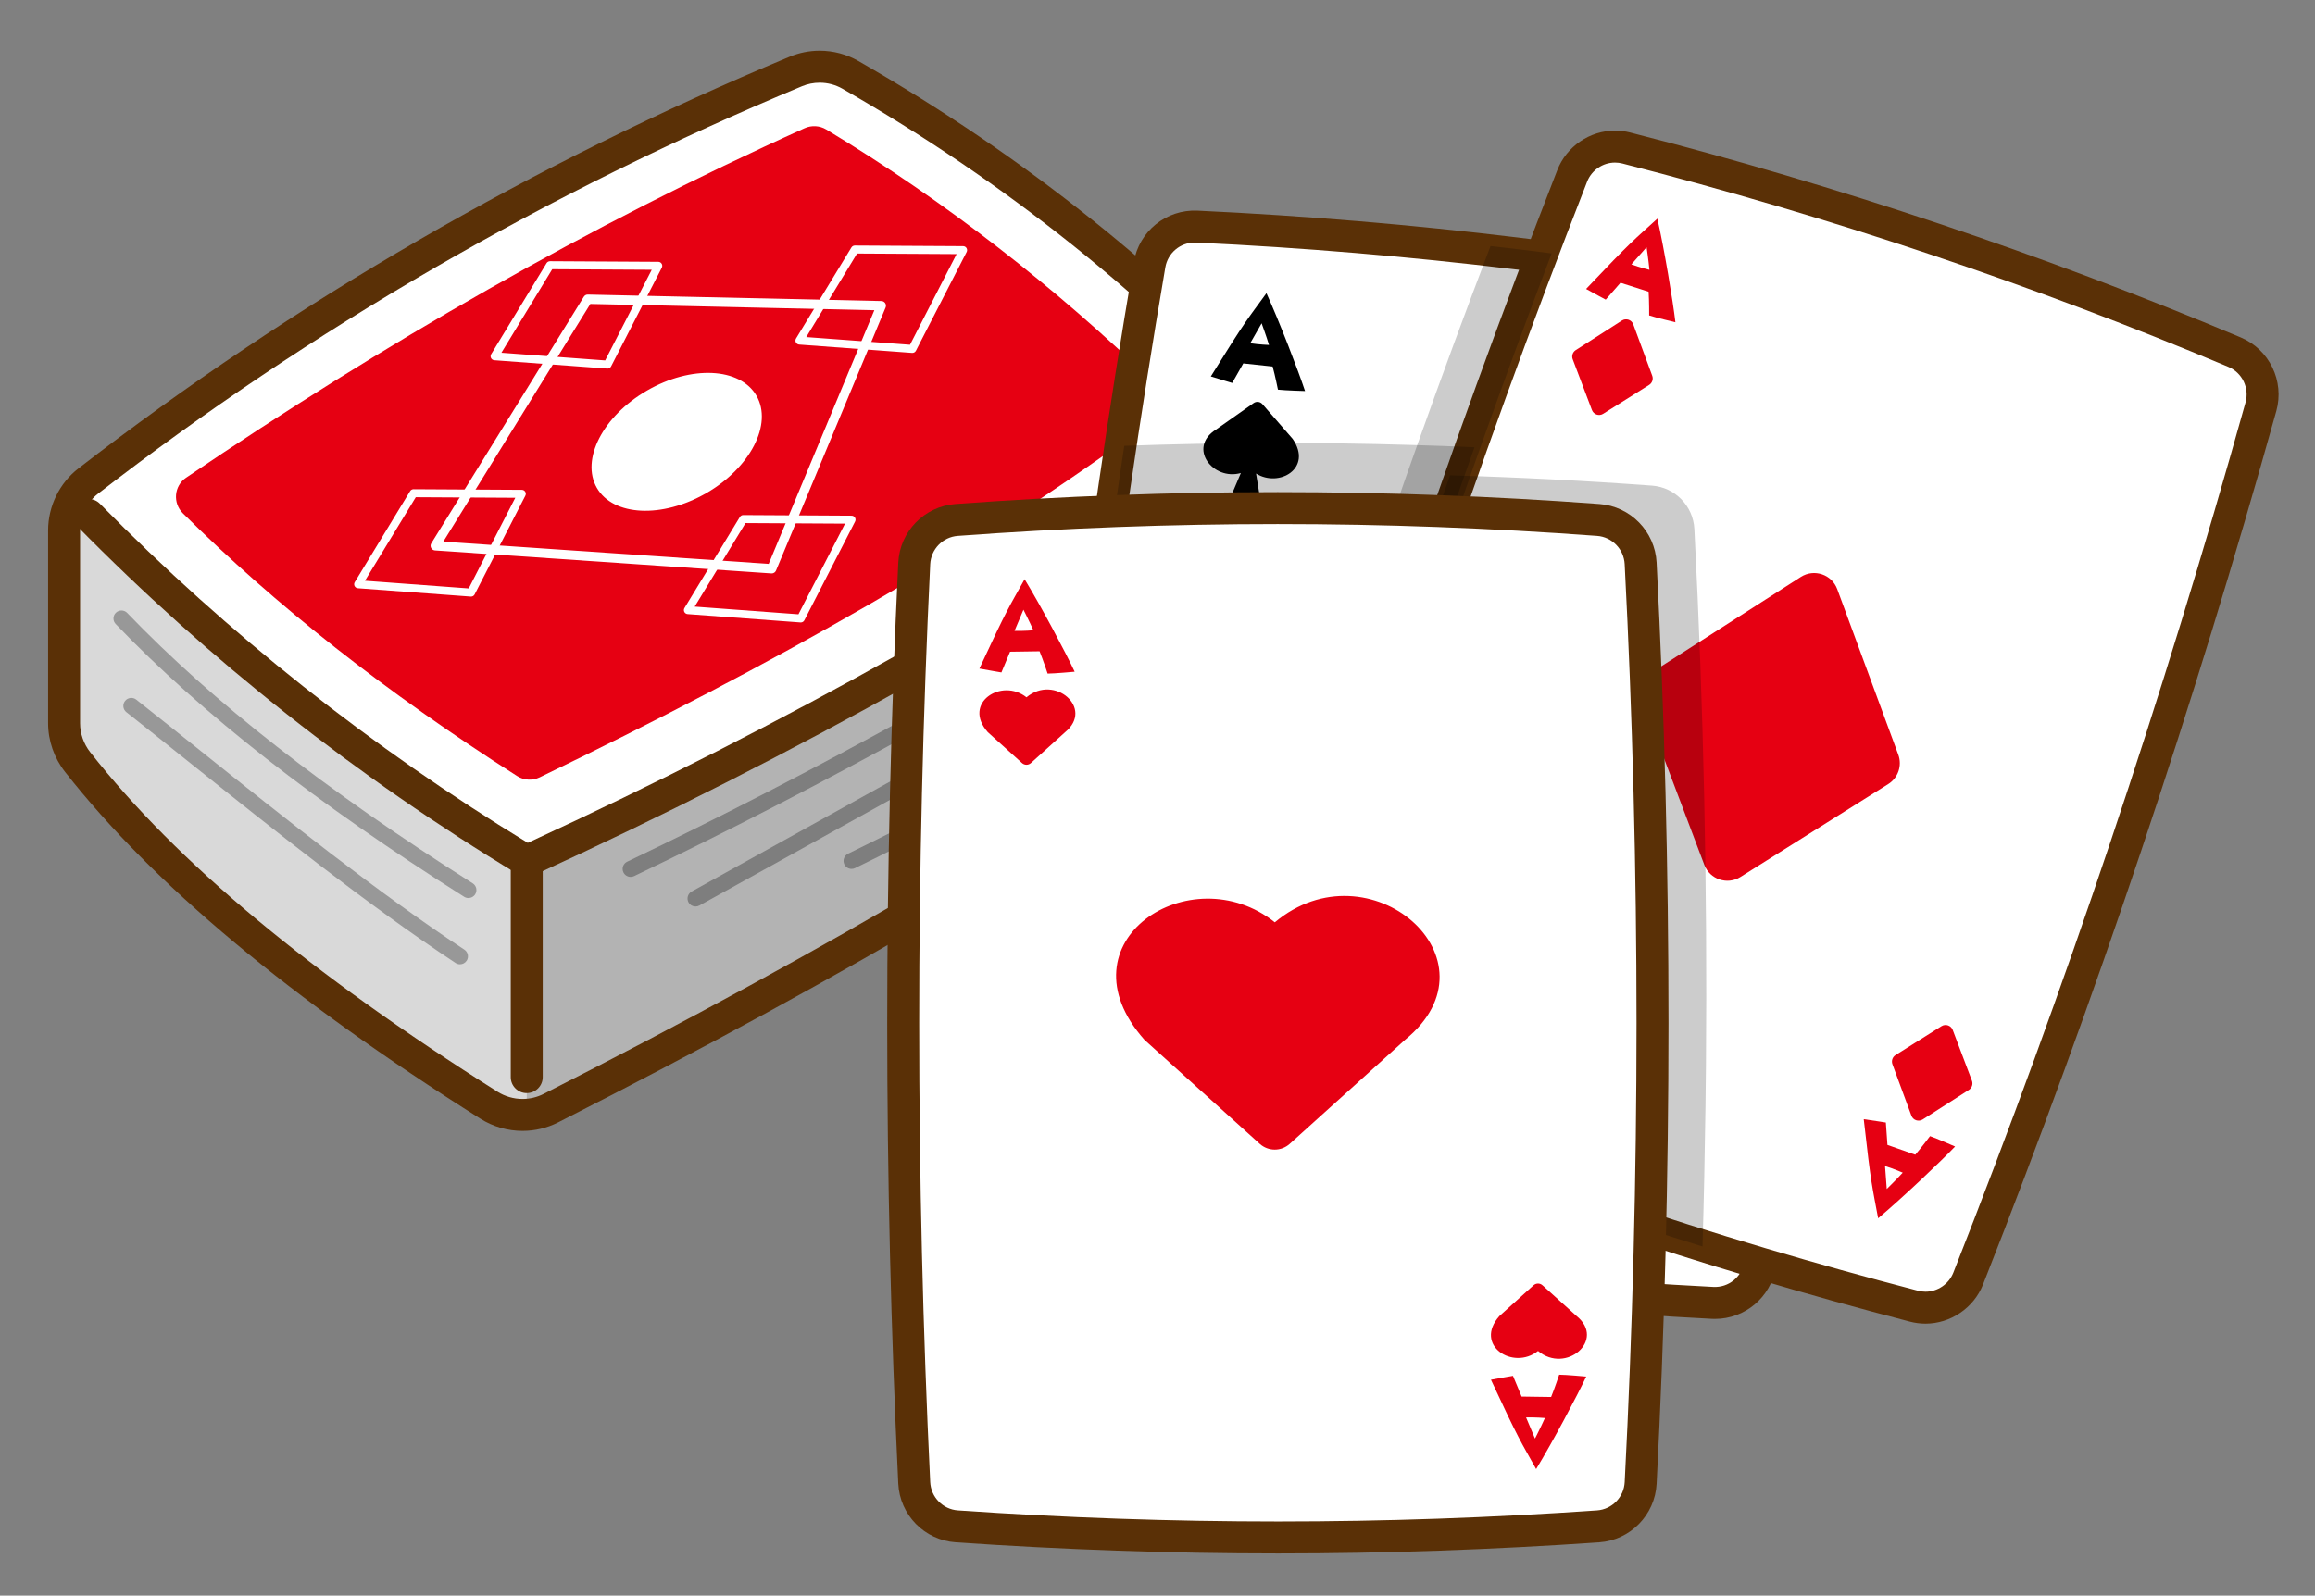 <?xml version="1.0" encoding="utf-8"?>
<!-- Generator: Adobe Illustrator 16.0.3, SVG Export Plug-In . SVG Version: 6.00 Build 0)  -->
<!DOCTYPE svg PUBLIC "-//W3C//DTD SVG 1.1//EN" "http://www.w3.org/Graphics/SVG/1.1/DTD/svg11.dtd">
<svg version="1.1" id="レイヤー_1" xmlns="http://www.w3.org/2000/svg" xmlns:xlink="http://www.w3.org/1999/xlink" x="0px"
	 y="0px" width="1302.354px" height="897.883px" viewBox="0 0 1302.354 897.883" enable-background="new 0 0 1302.354 897.883"
	 xml:space="preserve">
<rect x="0" y="0" width="1302.354" height="897.883" fill="#808080" stroke="none"/>
<g>
	<path fill="#FFFFFF" d="M447.708,40.219C302.342,100.742,169.79,177.77,49.602,270.723c-8.579,6.635-13.543,16.926-13.543,27.772
		V406.94c0,7.954,2.717,15.645,7.63,21.899c54.618,69.523,136.083,132.872,231.318,193.052c10.499,6.634,23.728,7.354,34.803,1.735
		c151.208-76.716,288.692-156.421,406.206-240.475c9.186-6.57,14.577-17.215,14.577-28.509v-94.375
		c0-8.644-3.135-17.035-8.929-23.449C651.379,158.998,569.88,94.57,478.367,42.103C469.019,36.743,457.655,36.077,447.708,40.219z"
		/>
	<path opacity="0.15" d="M296.33,490.276v142.901c-7.374,0.494-14.884-1.349-21.314-5.441
		C179.779,567.572,98.301,504.216,43.668,434.699c-4.901-6.25-7.6-13.939-7.6-21.898V304.343c0-6.565,1.844-12.95,5.171-18.436
		l8.543,9.712C125.91,373.006,208.422,437.217,296.33,490.276z"/>
	<path opacity="0.3" d="M730.563,260.345v94.383c0,11.286-5.351,21.898-14.568,28.508C598.5,467.276,460.994,546.956,309.82,623.712
		c-4.272,2.158-8.858,3.373-13.49,3.688V484.498c147.038-67.358,283.554-143.89,409.458-229.594l19.739-12.815
		C728.811,247.574,730.563,253.87,730.563,260.345z"/>
	<g>
		<path fill="#E60012" d="M104.671,268.825C215.279,193.81,330.658,127.164,452.667,72.146c3.907-1.762,8.462-1.5,12.131,0.713
			c67.07,40.464,128.698,88.533,185.437,143.433c5.701,5.517,5.1,14.897-1.258,19.641
			c-97.385,72.656-215.57,138.875-345.385,201.496c-4.057,1.958-8.898,1.677-12.697-0.744
			c-73.771-47.019-136.152-96.356-187.997-147.839C97.084,283.073,97.89,273.424,104.671,268.825z"/>
		<path fill="#FFFFFF" d="M434.138,322.685c-0.06,0-0.12-0.002-0.18-0.006l-189.269-12.938c-0.919-0.063-1.738-0.602-2.158-1.421
			c-0.421-0.819-0.382-1.799,0.103-2.582l85.797-138.742c0.49-0.792,1.348-1.278,2.293-1.245l165.116,3.649
			c0.868,0.019,1.67,0.466,2.144,1.193s0.557,1.642,0.224,2.444l-61.645,148.03C436.152,322.052,435.192,322.685,434.138,322.685z
			 M249.395,304.796l183.041,12.512l59.441-142.738l-159.767-3.531L249.395,304.796z"/>
		<path fill="#FFFFFF" d="M265.012,335.717c-0.055,0-0.111-0.002-0.167-0.006l-63.52-4.704c-0.781-0.058-1.475-0.518-1.833-1.213
			c-0.358-0.696-0.329-1.528,0.078-2.197l31.159-51.234c0.411-0.674,1.129-1.083,1.934-1.08l60.91,0.346
			c0.781,0.004,1.504,0.414,1.91,1.082c0.405,0.667,0.435,1.498,0.078,2.193l-28.549,55.592
			C266.624,335.249,265.85,335.717,265.012,335.717z M205.321,326.793l58.371,4.323l26.197-51.013l-55.979-0.318L205.321,326.793z"
			/>
		<path fill="#FFFFFF" d="M513.268,198.596c-0.055,0-0.111-0.002-0.167-0.006l-63.521-4.704c-0.781-0.058-1.475-0.518-1.833-1.213
			c-0.358-0.696-0.329-1.528,0.078-2.197l31.159-51.234c0.411-0.674,1.164-1.083,1.934-1.08l60.91,0.346
			c0.781,0.004,1.504,0.414,1.91,1.082c0.405,0.667,0.435,1.498,0.078,2.193l-28.549,55.592
			C514.88,198.128,514.106,198.596,513.268,198.596z M453.577,189.673l58.371,4.323l26.197-51.013l-55.979-0.318L453.577,189.673z"
			/>
		<path fill="#FFFFFF" d="M450.509,350.275c-0.055,0-0.111-0.002-0.167-0.006l-63.52-4.704c-0.781-0.058-1.475-0.518-1.833-1.213
			c-0.358-0.696-0.329-1.528,0.078-2.197l31.159-51.234c0.411-0.674,1.149-1.087,1.934-1.08l60.91,0.346
			c0.781,0.004,1.504,0.414,1.91,1.082c0.405,0.667,0.435,1.498,0.078,2.193l-28.549,55.592
			C452.122,349.807,451.347,350.275,450.509,350.275z M390.819,341.352l58.371,4.322l26.197-51.012l-55.979-0.318L390.819,341.352z"
			/>
		<path fill="#FFFFFF" d="M341.776,207.421c-0.055,0-0.111-0.002-0.167-0.006l-63.52-4.704c-0.781-0.058-1.475-0.518-1.833-1.213
			c-0.358-0.696-0.329-1.528,0.078-2.197l31.159-51.234c0.411-0.674,1.167-1.054,1.934-1.08l60.91,0.346
			c0.781,0.004,1.504,0.414,1.91,1.082c0.405,0.667,0.435,1.498,0.078,2.193L343.776,206.2
			C343.389,206.954,342.614,207.421,341.776,207.421z M282.086,198.498l58.371,4.323l26.197-51.013l-55.979-0.318L282.086,198.498z"
			/>
		
			<ellipse transform="matrix(0.866 -0.5 0.5 0.866 -73.312 223.658)" fill="#FFFFFF" cx="380.695" cy="248.631" rx="51.843" ry="33.327"/>
	</g>
	<path fill="#5A3006" d="M293.997,636.393c0,0,0,0-0.001,0c-8.422,0-16.65-2.386-23.792-6.899
		C162.881,561.676,86.475,497.858,36.617,434.395c-6.16-7.84-9.552-17.59-9.552-27.455V298.495c0-13.595,6.368-26.636,17.035-34.886
		C165.065,170.055,299.695,92.102,444.251,31.917c5.38-2.24,11.064-3.376,16.895-3.376c7.619,0,15.121,1.992,21.694,5.76
		c93.625,53.679,176.223,119.788,245.498,196.49c7.253,8.03,11.248,18.499,11.248,29.477v94.375c0,14.218-6.855,27.61-18.338,35.823
		c-111.66,79.866-244.911,158.757-407.37,241.181C307.759,634.751,300.883,636.393,293.997,636.393z M461.146,46.527
		c-3.445,0-6.804,0.671-9.982,1.994C308.07,108.098,174.816,185.251,55.104,277.836c-6.294,4.868-10.052,12.591-10.052,20.658
		V406.94c0,5.853,2.027,11.657,5.709,16.343c48.569,61.824,123.493,124.302,229.051,191.005c4.263,2.693,9.168,4.118,14.185,4.118
		c4.072,0,8.134-0.968,11.745-2.8c161.64-82.009,294.13-160.438,405.043-239.77c6.772-4.844,10.815-12.768,10.815-21.194v-94.375
		c0-6.516-2.348-12.703-6.609-17.421c-68.002-75.292-149.118-140.208-241.096-192.942C470.04,47.695,465.632,46.527,461.146,46.527z
		"/>
	<path fill="#5A3006" d="M296.331,493.438c-1.616,0-3.225-0.435-4.649-1.295c-90.626-54.72-174.16-120.687-248.282-196.068
		c-3.482-3.542-3.434-9.235,0.107-12.718c3.542-3.481,9.236-3.434,12.718,0.107c71.958,73.18,152.918,137.362,240.689,190.817
		c144.308-66.374,280.143-142.685,403.808-226.861c4.106-2.793,9.701-1.731,12.495,2.374c2.795,4.106,1.731,9.7-2.374,12.495
		c-125.731,85.582-263.934,163.077-410.768,230.332C298.882,493.168,297.604,493.438,296.331,493.438z"/>
	<path fill="#5A3006" d="M296.33,615.11c-4.967,0-8.993-4.026-8.993-8.993V484.445c0-4.967,4.026-8.993,8.993-8.993
		s8.993,4.026,8.993,8.993v121.672C305.323,611.084,301.297,615.11,296.33,615.11z"/>
	<path opacity="0.3" d="M263.527,505.342c-0.822,0-1.654-0.226-2.401-0.697c-83.457-52.831-147.583-103.042-196.042-153.503
		c-1.72-1.792-1.663-4.638,0.128-6.358c1.791-1.721,4.638-1.664,6.358,0.128c47.951,49.933,111.529,99.696,194.366,152.133
		c2.098,1.329,2.722,4.106,1.394,6.205C266.475,504.602,265.018,505.342,263.527,505.342z"/>
	<path opacity="0.3" d="M258.766,542.637c-0.85,0-1.71-0.241-2.473-0.744c-49.498-32.679-102.324-74.952-148.933-112.249
		c-12.646-10.119-24.59-19.677-36.265-28.894c-1.949-1.539-2.282-4.366-0.743-6.315c1.539-1.949,4.367-2.281,6.315-0.743
		c11.698,9.235,23.654,18.802,36.311,28.931c46.458,37.176,99.114,79.313,148.269,111.765c2.072,1.369,2.643,4.158,1.275,6.23
		C261.658,541.927,260.227,542.637,258.766,542.637z"/>
	<path opacity="0.3" d="M354.788,493.44c-1.679,0-3.289-0.944-4.061-2.561c-1.07-2.241-0.121-4.926,2.12-5.995
		c103.476-49.402,215.195-111.043,332.057-183.211c2.109-1.305,4.882-0.651,6.188,1.463c1.305,2.113,0.649,4.884-1.464,6.188
		C572.494,381.662,460.488,443.459,356.723,493C356.097,493.299,355.438,493.44,354.788,493.44z"/>
	<path opacity="0.3" d="M391.291,510.103c-1.581,0-3.114-0.835-3.936-2.314c-1.205-2.172-0.422-4.909,1.75-6.114
		c108.471-60.211,207.366-114.98,302.336-167.435c2.17-1.2,4.908-0.413,6.11,1.762c1.2,2.174,0.411,4.909-1.763,6.11
		c-94.964,52.452-193.854,107.217-302.32,167.426C392.778,509.921,392.029,510.103,391.291,510.103z"/>
	<path opacity="0.3" d="M479.061,488.943c-1.666,0-3.266-0.93-4.045-2.527c-1.088-2.232-0.162-4.924,2.071-6.013
		c70.444-34.351,142.501-74.147,214.17-118.285c2.113-1.302,4.885-0.645,6.188,1.471c1.302,2.115,0.644,4.884-1.471,6.187
		c-71.919,44.292-144.237,84.232-214.945,118.711C480.394,488.796,479.722,488.943,479.061,488.943z"/>
	<g>
		<path fill="#FFFFFF" d="M673.308,127.519c120.627,5.652,240.09,20.117,358.385,43.438c12.717,2.507,21.597,14.166,20.705,27.097
			c-11.875,172.324-32.628,343.572-62.26,513.744c-2.231,12.814-13.707,22.022-26.697,21.358
			c-119.733-6.123-239.117-20.569-358.149-43.414c-12.815-2.46-21.776-14.199-20.832-27.214
			c12.486-172.186,33.236-343.369,62.249-513.552C648.892,136.161,660.321,126.91,673.308,127.519z"/>
		<path fill="#5A3006" d="M964.76,742.183c-0.591,0-1.182-0.016-1.778-0.046c-119.766-6.125-240.68-20.781-359.385-43.563
			c-17.3-3.321-29.383-19.097-28.107-36.696c12.449-171.668,33.427-344.741,62.353-514.413
			c2.952-17.319,18.195-29.752,35.886-28.929c120.599,5.651,241.62,20.319,359.703,43.598c17.131,3.377,29.141,19.085,27.938,36.539
			c-11.841,171.83-32.826,344.989-62.372,514.668C996.087,730.052,981.688,742.183,964.76,742.183z M672.099,136.483
			c-8.192,0-15.143,5.889-16.525,14.003c-28.829,169.104-49.737,341.597-62.145,512.691c-0.617,8.507,5.211,16.13,13.558,17.731
			c117.892,22.626,237.975,37.183,356.913,43.265c8.544,0.431,15.923-5.559,17.379-13.92
			c29.439-169.068,50.349-341.605,62.147-512.819c0.581-8.437-5.21-16.027-13.473-17.656
			c-117.217-23.107-237.351-37.668-357.066-43.277C672.623,136.489,672.36,136.483,672.099,136.483z"/>
		<g>
			<path d="M727.22,246.968l-17.013-19.548c-1.255-1.442-3.396-1.702-4.96-0.601l-21.203,14.927
				c-16.178,10.22-1.579,28.93,14.032,24.413l-4.762,11.21c-0.552,1.299,0.296,2.765,1.697,2.935l11.327,1.373
				c1.402,0.169,2.575-1.051,2.35-2.445l-2.066-12.767C719.552,274.57,738.652,263.495,727.22,246.968z"/>
			<g>
				<path d="M712.464,164.973c7.338,16.138,18.009,43.859,21.706,55.07c0,0-11.461-0.329-15.237-0.786c0,0-1.577-7.86-2.99-13.002
					c0,0-6.842-0.751-16.507-1.756l-6.227,10.986c0,0-7.004-2.068-12.032-3.658C701.249,179.433,701.881,179.595,712.464,164.973z
					 M713.904,194.104c-1.634-5.344-4.149-12.172-4.149-12.172l-6.416,11.215C708.543,193.937,713.904,194.104,713.904,194.104z"/>
			</g>
		</g>
		<g>
			<path d="M966.973,623.235l-21.19,14.918c-1.563,1.101-3.704,0.841-4.959-0.601l-17.023-19.56
				c-13.268-13.789,5.378-28.47,19.458-20.354l-1.946-12.022c-0.225-1.394,0.948-2.614,2.35-2.444l11.327,1.373
				c1.401,0.17,2.249,1.635,1.697,2.935l-5.057,11.904C966.121,594.601,982.022,609.918,966.973,623.235z"/>
			<g>
				<path d="M913.865,646.356c5.266-0.343,12.563-0.677,12.563-0.677l3.416,12.155c9.626,1.335,16.45,2.239,16.45,2.239
					c2.604-4.654,6.011-11.913,6.011-11.913c3.776,0.461,14.983,2.876,14.983,2.876c-6.271,10.003-23.252,34.374-34.234,48.29
					C926.275,682.601,925.621,682.609,913.865,646.356z M930.925,669.792l3.553,12.423c0,0,4.075-6.034,6.938-10.829
					C941.416,671.386,936.169,670.267,930.925,669.792z"/>
			</g>
		</g>
		<path d="M903.837,409.684l-55.783-64.098c-4.115-4.728-11.138-5.579-16.262-1.971l-69.523,48.944
			c-53.045,33.511-5.177,94.859,46.01,80.046l-15.611,36.757c-1.81,4.261,0.97,9.066,5.564,9.623l37.141,4.501
			c4.596,0.558,8.442-3.445,7.703-8.015l-6.774-41.862C878.695,500.188,941.322,463.874,903.837,409.684z"/>
	</g>
	<g>
		<path fill="#FFFFFF" d="M914.884,83.284c117.003,29.887,231.087,68.171,342.237,114.892c11.949,5.023,18.293,18.234,14.81,30.719
			c-46.419,166.379-101.315,329.912-164.691,490.597c-4.772,12.101-17.869,18.803-30.459,15.529
			C960.749,704.854,846.738,666.604,734.77,620.2c-12.055-4.996-18.461-18.303-14.909-30.859
			C766.85,423.222,821.729,259.751,884.5,98.929C889.228,86.819,902.288,80.066,914.884,83.284z"/>
		<path fill="#5A3006" d="M1083.23,744.842c-2.933,0-5.864-0.376-8.713-1.116c-116.067-30.178-231.534-68.942-343.191-115.218
			c-16.272-6.744-24.923-24.635-20.119-41.615c46.849-165.621,102.334-330.896,164.915-491.233
			c5.177-13.259,18.205-22.168,32.421-22.168c2.881,0,5.764,0.363,8.566,1.079c116.976,29.88,232.545,68.678,343.496,115.315
			c16.097,6.766,24.689,24.576,19.987,41.427c-46.287,165.906-101.797,331.263-164.987,491.48
			C1110.403,735.98,1097.394,744.842,1083.23,744.842z M908.543,91.478c-6.866,0-13.162,4.309-15.666,10.722
			C830.506,262,775.206,426.721,728.514,591.788c-2.321,8.208,1.849,16.851,9.699,20.104
			c110.893,45.958,225.564,84.456,340.83,114.425c1.373,0.357,2.781,0.538,4.188,0.538c6.841,0,13.127-4.285,15.643-10.663
			c62.964-159.641,118.274-324.404,164.396-489.714c2.272-8.145-1.869-16.748-9.633-20.012
			c-110.137-46.294-224.858-84.808-340.978-114.469C911.309,91.652,909.924,91.478,908.543,91.478z"/>
		<path fill="#E60012" d="M895.577,230.729l-10.807-28.56c-0.721-1.905-0.01-4.055,1.706-5.154l25.981-16.643
			c2.318-1.485,5.415-0.445,6.367,2.138l10.676,28.949c0.705,1.911-0.024,4.055-1.749,5.139l-25.851,16.253
			C899.596,234.301,896.541,233.275,895.577,230.729z"/>
		<g>
			<path fill="#E60012" d="M932.388,123.028c3.93,17.292,8.787,46.59,10.144,58.319c0,0-11.158-2.635-14.763-3.842
				c0,0,0.039-8.019-0.308-13.34c0,0-6.552-2.117-15.813-5.054l-8.313,9.507c0,0-6.445-3.443-11.048-6.016
				C918.485,134.928,919.073,135.214,932.388,123.028z M927.922,151.848c-0.522-5.56-1.607-12.752-1.607-12.752l-8.55,9.687
				C922.7,150.605,927.922,151.848,927.922,151.848z"/>
		</g>
		<path fill="#E60012" d="M1092.228,577.459l-25.851,16.254c-1.725,1.084-2.454,3.228-1.749,5.139l10.676,28.949
			c0.952,2.583,4.049,3.623,6.367,2.138l25.981-16.643c1.716-1.1,2.427-3.249,1.706-5.154l-10.807-28.56
			C1097.588,577.035,1094.533,576.01,1092.228,577.459z"/>
		<g>
			<path fill="#E60012" d="M1048.495,629.802c5.221,0.729,12.436,1.87,12.436,1.87l0.896,12.599
				c9.16,3.245,15.659,5.511,15.659,5.511c3.491-4.035,8.291-10.451,8.291-10.451c3.609,1.208,14.096,5.841,14.096,5.841
				c-8.159,8.536-29.711,28.973-43.275,40.381C1053.329,667.807,1052.688,667.68,1048.495,629.802z M1060.474,656.196l0.967,12.885
				c0,0,5.207-5.086,8.984-9.2C1070.425,659.881,1065.511,657.721,1060.474,656.196z"/>
		</g>
		<path fill="#E60012" d="M958.797,486.652l-34.764-91.874c-2.319-6.128-0.03-13.044,5.487-16.579l83.58-53.539
			c7.457-4.777,17.419-1.433,20.483,6.876l34.343,93.126c2.268,6.148-0.08,13.044-5.628,16.532l-83.158,52.286
			C971.725,498.145,961.896,494.845,958.797,486.652z"/>
	</g>
	<path opacity="0.2" d="M959.718,599.175c-0.09,8.004-0.135,16.008-0.27,23.967c-0.359,26.125-0.899,52.205-1.664,78.285
		c-11.781-3.642-23.517-7.374-35.208-11.151c0.54-22.393,0.899-44.785,1.079-67.179c0.135-9.442,0.18-18.886,0.225-28.373
		c0.405-93.034-1.843-186.068-6.654-279.102c-0.675-12.905-10.882-23.427-23.832-24.372c-28.104-2.068-56.207-3.687-84.311-4.811
		c2.203-6.34,4.406-12.635,6.655-18.976c37.905,1.079,75.767,3.013,113.628,5.8c12.95,0.945,23.157,11.466,23.832,24.372
		C958.414,398.179,960.572,498.677,959.718,599.175z"/>
	<path opacity="0.2" d="M829.521,251.686c-4.182,11.781-8.363,23.607-12.455,35.433c-11.871-0.45-23.742-0.854-35.613-1.125
		c-51.396-1.259-102.837-0.899-154.277,1.035c1.709-12.051,3.462-24.102,5.306-36.153c53.914-1.934,107.738-2.113,161.562-0.494
		C805.87,250.696,817.696,251.146,829.521,251.686z"/>
	<path opacity="0.2" d="M872.918,142.596c-13.625,35.883-26.89,71.9-39.705,108.053c-4.227,11.826-8.363,23.607-12.455,35.433
		c-11.826-0.45-23.697-0.854-35.568-1.125c4.092-11.871,8.274-23.742,12.501-35.613c13.175-37.097,26.8-74.059,40.829-110.885
		C849.985,139.719,861.451,141.112,872.918,142.596z"/>
	<g>
		<path fill="#FFFFFF" d="M538.152,292.59c120.431-8.903,240.767-8.917,361.007,0c12.928,0.959,23.146,11.464,23.816,24.409
			c8.945,172.501,8.947,345.002,0.006,517.503c-0.674,12.99-10.957,23.512-23.934,24.415
			c-119.601,8.327-239.855,8.352-360.771-0.007c-13.018-0.899-23.326-11.476-23.955-24.509
			c-8.321-172.437-8.32-344.874,0.006-517.311C514.955,304.107,525.188,293.548,538.152,292.59z"/>
		<g>
			<path fill="#E60012" d="M576.412,325.932c9.228,15.136,23.155,41.369,28.174,52.058c0,0-11.415,1.054-15.22,1.054
				c0,0-2.51-7.614-4.534-12.55c0,0-6.883,0.079-16.599,0.241l-4.856,11.659c0,0-7.206-1.212-12.388-2.187
				C567.02,341.634,567.667,341.718,576.412,325.932z M581.35,354.672c-2.266-5.103-5.585-11.58-5.585-11.58l-5.02,11.905
				C576.006,355.155,581.35,354.672,581.35,354.672z"/>
		</g>
		<path fill="#E60012" d="M599.215,412.01l-19.253,17.37c-1.419,1.28-3.576,1.28-4.996,0l-19.242-17.359
			c-14.547-16.396,7.757-30.794,21.751-19.624C593.189,379.209,615.691,398.576,599.215,412.01z"/>
		<g>
			<path fill="#E60012" d="M838.772,776.405c5.182-0.975,12.387-2.187,12.387-2.187l4.857,11.658
				c9.713,0.163,16.599,0.241,16.599,0.241c2.024-4.936,4.531-12.55,4.531-12.55c3.808,0,15.22,1.054,15.22,1.054
				c-5.02,10.688-18.943,36.922-28.174,52.058C855.45,810.894,854.8,810.978,838.772,776.405z M858.528,797.614l5.019,11.905
				c0,0,3.32-6.478,5.586-11.58C869.133,797.939,863.788,797.457,858.528,797.614z"/>
		</g>
		<path fill="#E60012" d="M886.995,740.596l-19.253-17.369c-1.419-1.28-3.576-1.28-4.995,0l-19.242,17.359
			c-14.547,16.395,7.757,30.794,21.751,19.623C880.97,773.396,903.472,754.03,886.995,740.596z"/>
		<path fill="#E60012" d="M790.452,585.123l-64.896,58.547c-4.783,4.315-12.056,4.315-16.839,0l-64.858-58.513
			c-49.035-55.263,26.146-103.797,73.315-66.144C770.141,474.564,845.986,539.842,790.452,585.123z"/>
		<path fill="#5A3006" d="M719.06,874.165c-60.069,0-121.102-2.113-181.403-6.282c-17.573-1.214-31.466-15.421-32.317-33.047
			c-8.297-171.925-8.295-346.265,0.005-518.178c0.847-17.542,14.667-31.745,32.145-33.037c60.2-4.451,121.201-6.707,181.307-6.707
			c60.108,0,121.015,2.257,181.027,6.708c17.413,1.292,31.227,15.441,32.133,32.913c8.919,172.003,8.921,346.429,0.006,518.434
			c-0.911,17.55-14.792,31.702-32.291,32.921C839.865,872.054,779.099,874.165,719.06,874.165z M718.797,294.901
			c-59.666,0-120.22,2.24-179.981,6.658c-8.43,0.623-15.096,7.487-15.505,15.966c-8.273,171.338-8.275,345.095-0.006,516.443
			c0.411,8.519,7.114,15.385,15.592,15.971c59.89,4.14,120.506,6.239,180.163,6.239c59.624,0,119.971-2.097,179.363-6.232
			c8.44-0.587,15.138-7.427,15.577-15.909c8.884-171.386,8.882-345.186-0.006-516.571c-0.438-8.445-7.102-15.283-15.5-15.907
			C838.922,297.141,778.463,294.901,718.797,294.901z"/>
	</g>
</g>
</svg>
